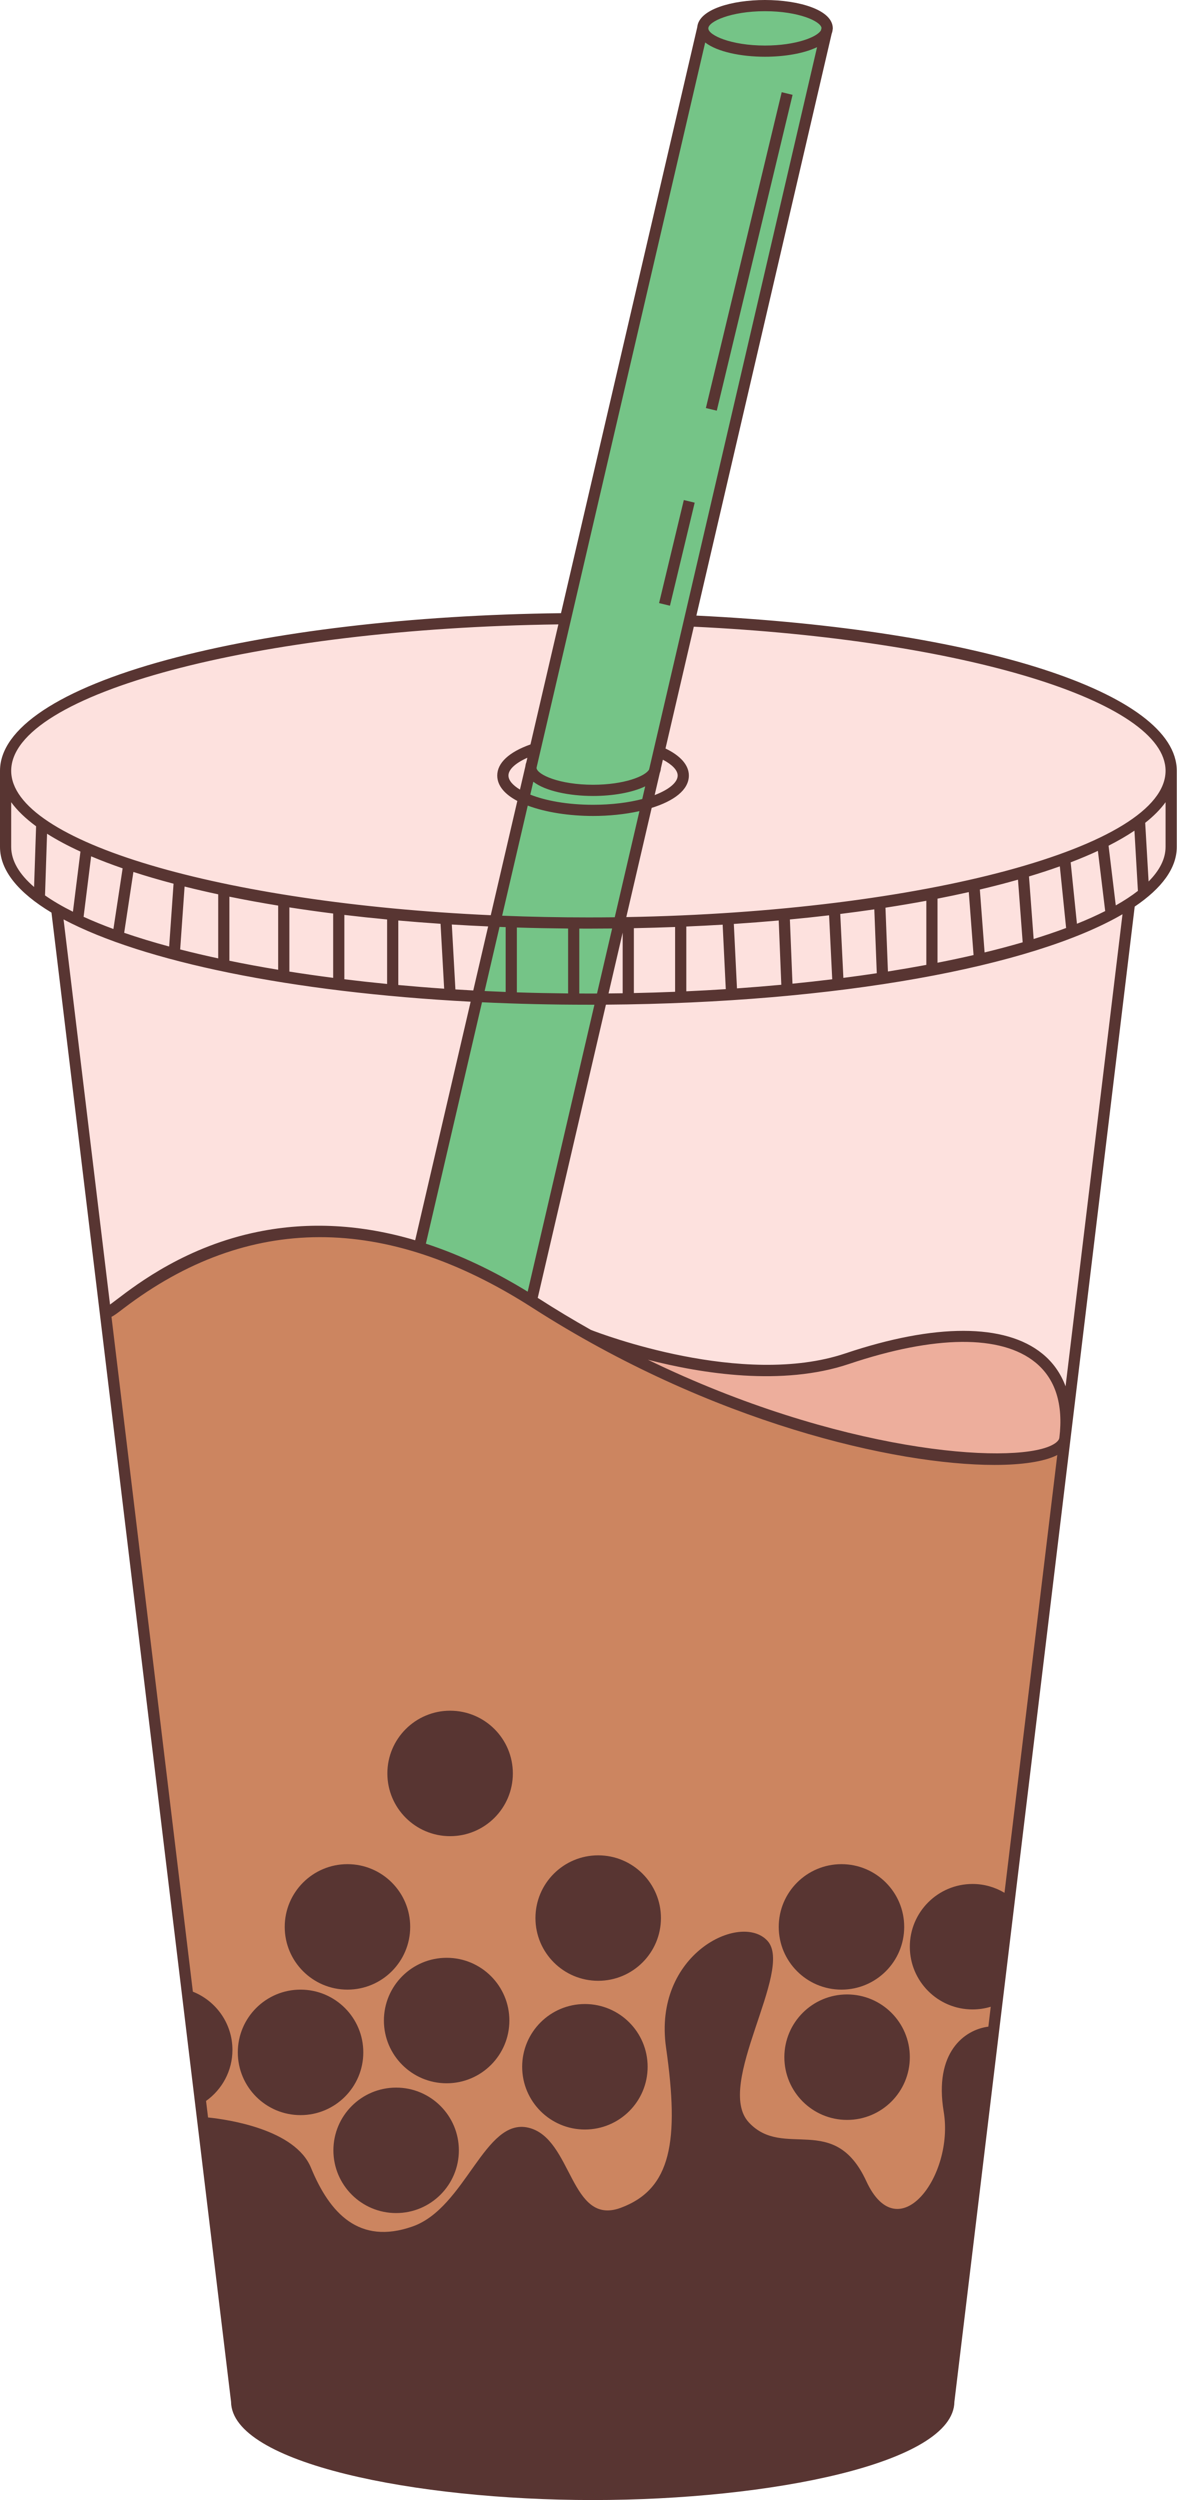 <?xml version="1.0" encoding="UTF-8"?><svg xmlns="http://www.w3.org/2000/svg" xmlns:xlink="http://www.w3.org/1999/xlink" height="500.0" preserveAspectRatio="xMidYMid meet" version="1.0" viewBox="0.0 0.0 235.4 500.0" width="235.4" zoomAndPan="magnify"><g><g id="change1_1"><path d="M 234.234 154.156 L 234.234 169.379 C 234.234 173.387 231.266 177.211 225.883 180.715 L 225.887 180.715 L 189.758 480.277 C 189.758 490.551 157.875 498.879 118.543 498.879 C 79.215 498.879 47.328 490.551 47.328 480.277 L 11.34 181.863 C 4.773 178.055 1.121 173.828 1.121 169.379 L 1.121 154.156 C 1.121 137.344 53.305 123.715 117.68 123.715 C 182.051 123.715 234.234 137.344 234.234 154.156" fill="#fde1de"/></g><g id="change2_1"><path d="M 134.5 138.723 C 134.496 138.957 134.434 139.188 134.34 139.414 L 131.059 153.516 C 131.059 153.758 130.992 153.992 130.895 154.223 L 100.121 286.559 C 100.121 289.07 94.551 291.109 87.676 291.109 C 80.801 291.109 75.23 289.07 75.23 286.559 C 75.23 286.316 75.297 286.082 75.395 285.852 L 106.168 153.508 C 106.168 153.273 106.234 153.047 106.328 152.816 L 109.609 138.715 C 109.609 138.473 109.676 138.238 109.773 138.008 L 140.547 5.676 C 140.547 3.16 146.117 1.121 152.988 1.121 C 159.863 1.121 165.438 3.16 165.438 5.676 C 165.438 5.914 165.371 6.148 165.273 6.379 L 134.5 138.723" fill="#75c487"/></g><g id="change3_1"><path d="M 212.984 287.676 C 212.027 295.609 165.883 294.215 117.68 266.98 C 117.68 266.98 147.629 279.059 169.418 271.734 C 198.336 262.016 215.293 268.543 212.984 287.676" fill="#edae9c"/></g><g id="change4_1"><path d="M 212.984 287.676 L 189.758 480.277 C 189.758 490.551 157.875 498.879 118.543 498.879 C 79.215 498.879 47.328 490.551 47.328 480.277 L 21.059 262.449 C 21.246 262.438 21.438 262.43 21.625 262.414 C 24.047 262.188 55.414 227.422 107.09 260.605 C 158.766 293.789 211.961 296.176 212.984 287.676" fill="#cc8560"/></g><g id="change5_1"><path d="M 155.746 385.371 C 155.746 378.441 161.363 372.824 168.293 372.824 C 175.223 372.824 180.84 378.441 180.84 385.371 C 180.84 392.301 175.223 397.918 168.293 397.918 C 161.363 397.918 155.746 392.301 155.746 385.371 Z M 132.188 383.605 C 132.188 390.535 126.566 396.152 119.637 396.152 C 112.707 396.152 107.09 390.535 107.09 383.605 C 107.09 376.676 112.707 371.059 119.637 371.059 C 126.566 371.059 132.188 376.676 132.188 383.605 Z M 102.57 354.68 C 102.57 361.609 96.953 367.227 90.023 367.227 C 83.094 367.227 77.473 361.609 77.473 354.68 C 77.473 347.75 83.094 342.133 90.023 342.133 C 96.953 342.133 102.57 347.75 102.57 354.68 Z M 101.875 404.102 C 101.875 411.027 96.258 416.648 89.328 416.648 C 82.398 416.648 76.781 411.027 76.781 404.102 C 76.781 397.172 82.398 391.551 89.328 391.551 C 96.258 391.551 101.875 397.172 101.875 404.102 Z M 181.965 411.426 C 181.965 418.355 176.348 423.973 169.418 423.973 C 162.488 423.973 156.871 418.355 156.871 411.426 C 156.871 404.496 162.488 398.879 169.418 398.879 C 176.348 398.879 181.965 404.496 181.965 411.426 Z M 129.527 413.348 C 129.527 420.277 123.91 425.895 116.98 425.895 C 110.051 425.895 104.434 420.277 104.434 413.348 C 104.434 406.418 110.051 400.797 116.98 400.797 C 123.91 400.797 129.527 406.418 129.527 413.348 Z M 143.355 82.133 L 141.176 81.609 L 156.34 18.441 L 158.516 18.965 Z M 133.992 121.141 L 131.816 120.617 L 136.762 100.008 L 138.938 100.531 Z M 91.773 430.059 C 91.773 436.988 86.156 442.605 79.227 442.605 C 72.297 442.605 66.68 436.988 66.68 430.059 C 66.68 423.129 72.297 417.512 79.227 417.512 C 86.156 417.512 91.773 423.129 91.773 430.059 Z M 60.109 423.016 C 53.18 423.016 47.562 417.395 47.562 410.465 C 47.562 403.535 53.18 397.918 60.109 397.918 C 67.039 397.918 72.66 403.535 72.66 410.465 C 72.66 417.395 67.039 423.016 60.109 423.016 Z M 56.945 385.371 C 56.945 378.441 62.562 372.824 69.492 372.824 C 76.422 372.824 82.039 378.441 82.039 385.371 C 82.039 392.301 76.422 397.918 69.492 397.918 C 62.562 397.918 56.945 392.301 56.945 385.371 Z M 125.258 183.414 L 130.336 161.574 C 134.684 160.223 137.773 158.039 137.773 155.098 C 137.773 153.031 136.113 151.141 133.098 149.699 L 138.762 125.336 C 192.617 127.91 233.113 140.258 233.113 154.156 C 233.113 169.406 184.461 182.383 125.258 183.414 Z M 233.113 169.379 C 233.113 171.754 231.93 174.066 229.719 176.293 L 229.039 164.562 C 230.727 163.23 232.09 161.852 233.113 160.438 Z M 223.156 181.078 L 221.711 169.137 C 223.625 168.164 225.352 167.16 226.887 166.129 L 227.582 178.172 C 226.312 179.164 224.832 180.133 223.156 181.078 Z M 214.133 172.465 C 216.07 171.723 217.887 170.957 219.578 170.172 L 221.039 182.211 C 219.316 183.078 217.43 183.93 215.387 184.75 Z M 205.797 175.285 C 207.953 174.637 210.016 173.961 211.965 173.266 L 213.223 185.594 C 211.191 186.352 209.023 187.086 206.73 187.797 Z M 195.969 177.906 C 198.621 177.277 201.172 176.621 203.598 175.93 L 204.535 188.457 C 202.121 189.16 199.578 189.84 196.918 190.484 Z M 187.504 192.543 L 187.504 179.727 C 189.645 179.309 191.73 178.871 193.758 178.414 L 194.711 191.008 C 192.391 191.543 189.984 192.055 187.504 192.543 Z M 177.094 181.535 C 179.895 181.105 182.617 180.641 185.266 180.152 L 185.266 192.973 C 182.773 193.438 180.215 193.879 177.586 194.297 Z M 168.051 182.789 C 170.363 182.5 172.637 182.195 174.863 181.867 L 175.355 194.641 C 173.172 194.969 170.945 195.281 168.676 195.57 Z M 157.977 183.887 C 160.641 183.637 163.254 183.359 165.816 183.059 L 166.445 195.852 C 163.844 196.172 161.191 196.465 158.496 196.734 Z M 146.766 184.785 C 149.809 184.586 152.805 184.355 155.742 184.094 L 156.262 196.949 C 153.355 197.219 150.395 197.461 147.395 197.672 Z M 137.262 198.258 L 137.262 185.301 C 139.711 185.195 142.137 185.074 144.531 184.93 L 145.156 197.824 C 142.555 197.992 139.922 198.137 137.262 198.258 Z M 126.773 198.609 L 126.773 185.633 C 129.555 185.578 132.305 185.496 135.02 185.395 L 135.02 198.355 C 132.301 198.465 129.551 198.551 126.773 198.609 Z M 213.113 277.262 C 212.145 274.66 210.598 272.461 208.473 270.734 C 201.016 264.66 187.02 264.641 169.062 270.676 C 148.531 277.574 120.09 266.723 118.191 265.98 C 114.703 264.016 111.195 261.91 107.695 259.664 C 107.645 259.633 107.598 259.605 107.547 259.57 L 121.184 200.93 C 167.57 200.582 206.438 193.363 224.5 182.844 Z M 211.875 287.535 L 211.871 287.543 C 211.785 288.27 210.785 288.84 210.199 289.117 C 201.984 292.984 167.676 290.441 129.578 271.941 C 140.41 274.734 156.461 277.273 169.773 272.797 C 186.977 267.016 200.219 266.898 207.062 272.469 C 211.066 275.73 212.688 280.801 211.875 287.535 Z M 200.898 378.555 C 199.027 377.438 196.852 376.785 194.512 376.785 C 187.582 376.785 181.965 382.402 181.965 389.332 C 181.965 396.262 187.582 401.879 194.512 401.879 C 195.777 401.879 196.996 401.688 198.148 401.34 L 197.672 405.32 C 192.875 405.934 186.766 410.484 188.742 422.336 C 190.879 435.148 179.664 450.102 173.258 436.219 C 166.852 422.336 156.703 431.945 149.766 424.473 C 142.824 416.996 158.84 394.035 153.5 388.164 C 148.16 382.289 130.543 390.832 133.211 409.523 C 135.883 428.211 134.277 437.82 124.137 441.559 C 113.988 445.293 114.523 427.676 105.723 425.539 C 96.926 423.402 93.168 441.559 82.488 445.293 C 71.809 449.031 65.934 442.625 62.199 433.547 C 59.031 425.852 45.617 423.898 41.609 423.484 L 41.211 420.18 C 44.398 417.906 46.488 414.191 46.488 409.973 C 46.488 404.684 43.207 400.172 38.574 398.328 L 22.297 263.359 C 22.812 263.125 23.48 262.617 24.695 261.691 C 49.57 242.719 77.09 242.672 106.484 261.547 C 142.324 284.562 179.07 292.98 198.895 292.98 C 204.43 292.98 208.648 292.32 211.152 291.145 C 211.262 291.094 211.355 291.039 211.457 290.984 Z M 12.711 183.879 C 28.621 192.312 58.199 198.449 94.129 200.336 L 83.035 248.047 C 72.305 244.871 61.816 244.289 51.668 246.34 C 37.332 249.234 27.523 256.715 23.336 259.91 C 22.859 260.273 22.383 260.637 22.004 260.91 Z M 9.004 179.078 L 9.41 166.742 C 11.359 167.98 13.594 169.172 16.09 170.316 L 14.586 182.344 C 12.473 181.289 10.605 180.199 9.004 179.078 Z M 6.816 177.395 C 3.844 174.836 2.238 172.145 2.238 169.379 L 2.238 160.438 C 3.441 162.098 5.113 163.703 7.219 165.254 Z M 24.527 173.664 L 22.684 185.797 C 20.547 185.008 18.555 184.195 16.719 183.359 L 18.227 171.262 C 20.188 172.09 22.293 172.891 24.527 173.664 Z M 34.711 176.738 L 33.832 189.301 C 30.625 188.434 27.621 187.516 24.836 186.559 L 26.68 174.387 C 29.207 175.211 31.891 175.992 34.711 176.738 Z M 43.641 178.863 L 43.641 191.672 C 41.004 191.105 38.465 190.508 36.035 189.883 L 36.918 177.305 C 39.082 177.848 41.324 178.367 43.641 178.863 Z M 55.633 181.117 L 55.633 193.949 C 52.262 193.391 49.008 192.789 45.879 192.145 L 45.879 179.332 C 49.008 179.969 52.262 180.566 55.633 181.117 Z M 66.633 182.703 L 66.633 195.566 C 63.641 195.18 60.719 194.762 57.875 194.312 L 57.875 181.473 C 60.719 181.914 63.637 182.328 66.633 182.703 Z M 77.422 183.891 L 77.422 196.789 C 74.52 196.504 71.664 196.191 68.871 195.848 L 68.871 182.98 C 71.66 183.312 74.516 183.617 77.422 183.891 Z M 88.832 197.734 C 85.727 197.523 82.668 197.277 79.66 197 L 79.66 184.098 C 82.43 184.344 85.25 184.562 88.109 184.754 Z M 111.676 124.875 L 106.094 148.887 C 101.809 150.395 99.449 152.586 99.449 155.098 C 99.449 157.184 101.008 158.887 103.465 160.188 L 98.152 183.039 C 44.488 180.605 2.238 168.367 2.238 154.156 C 2.238 138.738 51.203 125.684 111.676 124.875 Z M 118.613 160.953 C 113.422 160.953 109.059 160.113 106.059 158.922 L 106.66 156.34 C 109.074 158.215 113.859 159.191 118.613 159.191 C 122.508 159.191 126.418 158.535 129.039 157.266 L 128.449 159.805 C 125.746 160.508 122.398 160.953 118.613 160.953 Z M 103.992 157.914 C 102.52 157.027 101.691 156.047 101.691 155.098 C 101.691 153.887 103.109 152.598 105.477 151.547 L 105.262 152.473 C 105.148 152.75 105.098 153.016 105.07 153.277 Z M 122.949 183.449 C 121.199 183.469 119.441 183.48 117.68 183.48 C 111.832 183.48 106.07 183.363 100.43 183.137 L 105.551 161.117 C 109.18 162.484 113.969 163.191 118.613 163.191 C 121.773 163.191 125 162.863 127.887 162.223 Z M 124.535 186.52 L 124.535 198.648 C 123.594 198.66 122.652 198.676 121.707 198.684 Z M 117.68 198.703 C 117.07 198.703 116.469 198.699 115.859 198.695 L 115.859 185.715 C 116.469 185.719 117.07 185.723 117.68 185.723 C 119.27 185.723 120.852 185.711 122.426 185.695 L 119.402 198.699 C 118.828 198.699 118.254 198.703 117.68 198.703 Z M 103.371 198.469 L 103.371 185.5 C 106.742 185.605 110.16 185.672 113.621 185.703 L 113.621 198.684 C 110.172 198.648 106.75 198.578 103.371 198.469 Z M 96.402 200.449 C 103.285 200.773 110.395 200.941 117.68 200.941 C 118.078 200.941 118.48 200.941 118.883 200.941 L 105.535 258.328 C 98.676 254.125 91.879 250.918 85.176 248.727 Z M 99.906 185.379 C 100.312 185.395 100.723 185.406 101.133 185.422 L 101.133 198.387 C 99.723 198.332 98.32 198.273 96.926 198.203 Z M 94.652 198.09 C 93.457 198.023 92.27 197.953 91.082 197.879 L 90.363 184.898 C 92.754 185.047 95.18 185.172 97.629 185.281 Z M 132.574 151.938 C 134.445 152.914 135.535 154.051 135.535 155.098 C 135.535 156.465 133.84 157.902 130.93 159.016 L 131.961 154.582 C 132.074 154.289 132.156 153.988 132.176 153.668 Z M 141.039 8.496 C 143.453 10.375 148.234 11.348 152.988 11.348 C 156.883 11.348 160.797 10.695 163.414 9.43 L 129.969 153.262 L 129.969 153.273 L 129.82 153.895 C 129.109 155.234 124.82 156.949 118.613 156.949 C 111.914 156.949 107.445 154.949 107.301 153.586 L 107.398 153.16 Z M 152.988 2.238 C 159.688 2.238 164.156 4.238 164.305 5.605 L 164.195 6.055 C 163.48 7.395 159.191 9.109 152.988 9.109 C 146.184 9.109 141.664 7.039 141.664 5.676 C 141.664 4.309 146.184 2.238 152.988 2.238 Z M 139.277 123.117 L 166.336 6.742 C 166.438 6.48 166.504 6.211 166.527 5.93 C 166.535 5.844 166.559 5.762 166.559 5.676 C 166.559 1.949 159.73 0 152.988 0 C 146.406 0 139.762 1.863 139.453 5.422 L 112.199 122.633 C 82.281 122.992 54.348 126.293 33.469 131.945 C 11.887 137.793 0 145.68 0 154.156 L 0 169.379 C 0 174.094 3.668 178.535 10.293 182.516 L 46.211 480.352 C 46.348 492.652 83.055 500 118.543 500 C 154.031 500 190.738 492.652 190.879 480.348 L 214.098 287.812 L 214.098 287.809 C 214.098 287.809 214.098 287.805 214.098 287.805 L 226.941 181.316 C 232.371 177.648 235.355 173.625 235.355 169.379 L 235.355 154.156 C 235.355 138.586 195.918 125.871 139.277 123.117" fill="#583532"/></g></g></svg>